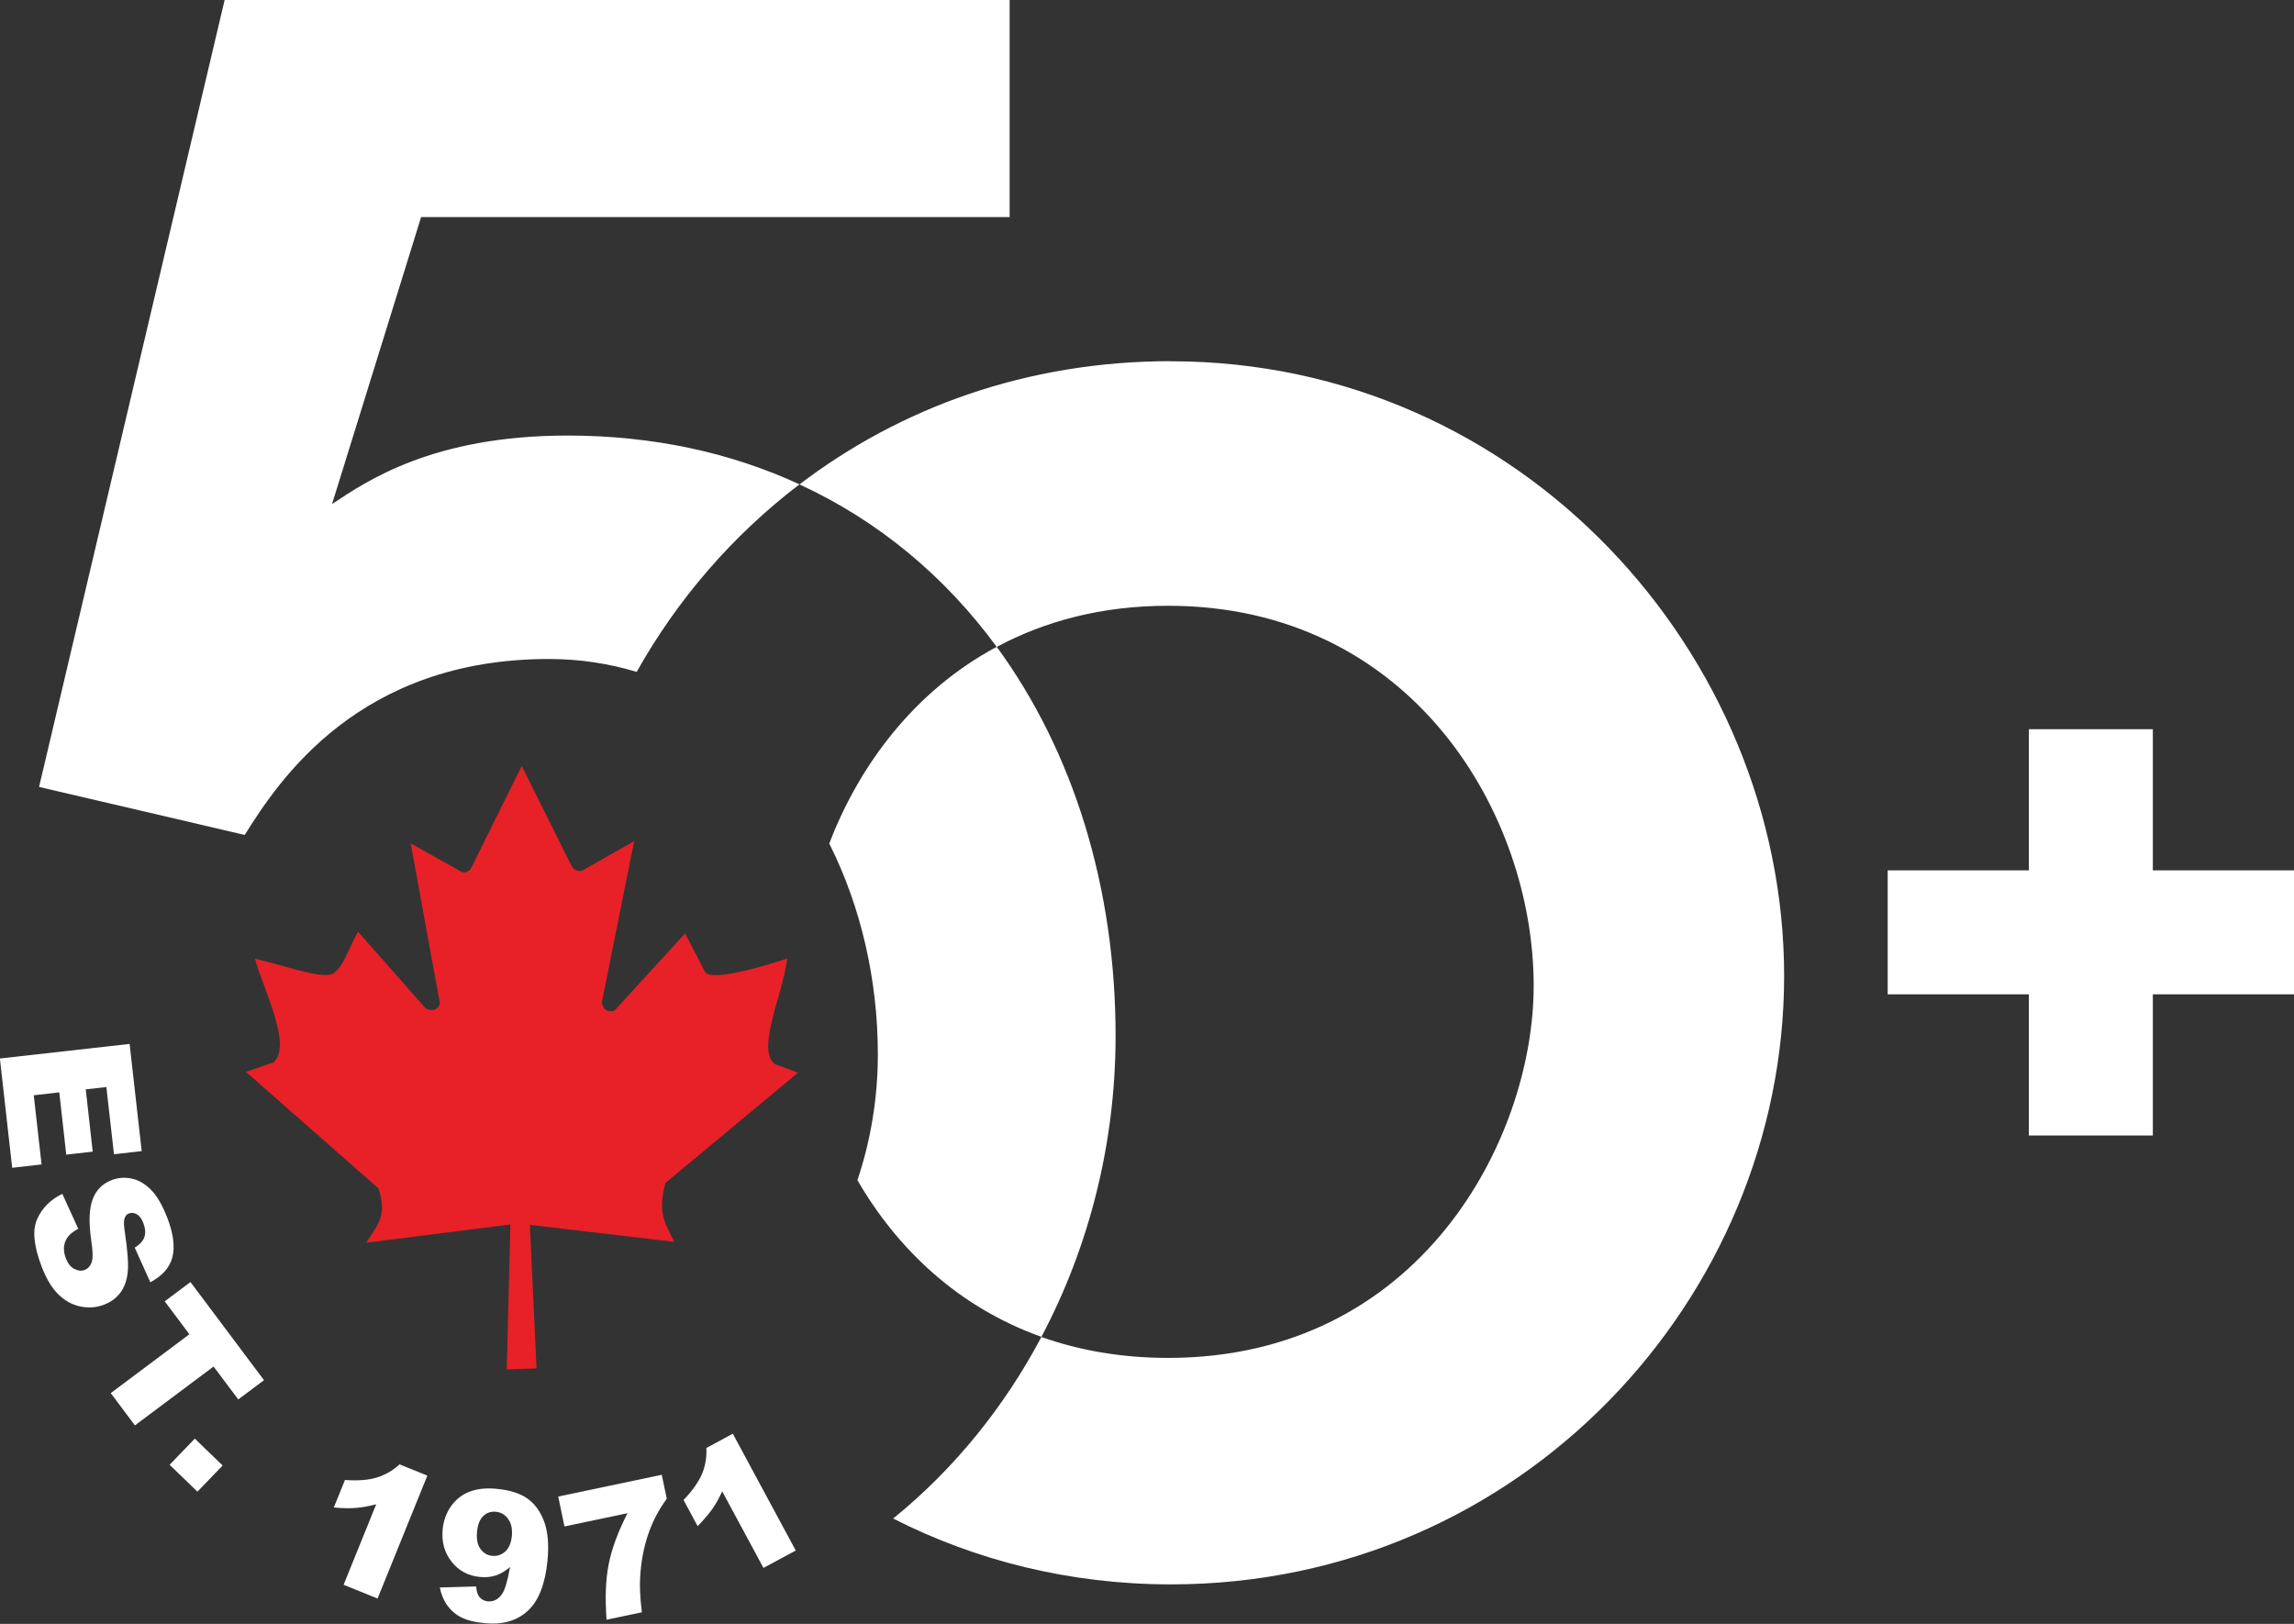 <?xml version="1.0" encoding="UTF-8"?>
<svg xmlns="http://www.w3.org/2000/svg" id="Layer_2" data-name="Layer 2" viewBox="0 0 220.19 155.88">
  <rect x="0" y="0" width="220.19" height="155.88" fill="#333333" stroke="none"/>
  <defs>
    <style>
      .cls-1 {
        fill: #fff;
      }

      .cls-2 {
        fill: #e72127;
      }
    </style>
  </defs>
  <g id="Layer_1-2" data-name="Layer 1">
    <g>
      <g>
        <path class="cls-1" d="m112.39,34.67c-13.83,0-26.01,4.48-35.65,11.83,7.66,3.53,14.04,8.92,18.93,15.6,4.59-2.46,10.05-3.95,16.45-3.95,23.31,0,35.09,19.89,35.09,36.48,0,14.69-10.89,35.72-35.09,35.72-4.51,0-8.56-.73-12.16-2.01-3.55,6.7-8.35,12.66-14.23,17.43,7.9,4.02,16.92,6.32,26.66,6.32,33.63,0,58.86-27.52,58.86-58.4s-25.23-59.01-58.86-59.01"></path>
        <path class="cls-1" d="m76.73,46.49c-6.52-3.01-13.98-4.68-22.26-4.68-12.94,0-19.31,4.39-22.6,6.58l8.55-27.55h56.49V0H21.56L3.75,75.54l19.74,4.61c3.29-5.27,10.97-16.89,29.18-16.89,3,0,5.82.44,8.44,1.24,3.9-6.95,9.2-13.11,15.62-18"></path>
        <path class="cls-1" d="m79.6,80.98c3.04,6.05,4.66,13.09,4.66,20.23,0,4.29-.71,8.35-1.96,12.08,3.77,6.51,9.6,12.17,17.66,15.04,4.62-8.72,7.12-18.68,7.12-28.88,0-14.19-4.02-27.26-11.41-37.36-7.94,4.25-13.22,11.42-16.07,18.88"></path>
        <path class="cls-2" d="m26.33,101.96l-2.73.93,12.72,11.18c.97,2.87-.32,3.72-1.15,5.22l13.82-1.75-.35,13.91,2.86-.09-.64-13.78,13.86,1.63c-.87-1.82-1.64-2.76-.84-5.66l12.72-10.58-2.22-.82c-1.83-1.39.79-6.76,1.18-10.14,0,0-7.43,2.54-7.92,1.22l-1.88-3.63-6.78,7.42c-.73.17-1.05-.12-1.22-.75l3.11-15.52-4.93,2.79c-.42.17-.84.02-1.11-.48l-4.75-9.53-4.91,9.9c-.35.36-.73.4-1.05.16l-4.7-2.63,2.81,15.39c-.23.61-.75.78-1.38.44l-6.48-7.34c-.84,1.35-1.42,3.57-2.53,4.06-1.13.46-4.86-.93-7.37-1.48.87,3.09,3.54,8.22,1.84,9.91"></path>
        <g>
          <path class="cls-1" d="m12.44,100.2l1.16,10.3-2.66.3-.73-6.45-1.98.22.67,5.98-2.54.29-.67-5.98-2.45.28.75,6.64-2.82.32-1.18-10.49,12.44-1.4Z"></path>
          <path class="cls-1" d="m5.98,114.6l1.53,3.35c-.53.29-.9.6-1.1.94-.33.55-.36,1.18-.1,1.87.2.52.47.87.82,1.05s.68.22,1,.1c.3-.12.52-.35.66-.71s.13-1.06-.03-2.11c-.25-1.72-.21-3.03.12-3.93.33-.91.95-1.54,1.87-1.89.6-.23,1.23-.27,1.9-.13s1.29.51,1.86,1.09c.57.58,1.09,1.48,1.56,2.7.57,1.49.73,2.74.48,3.74-.25,1-.96,1.8-2.12,2.42l-1.5-3.33c.49-.29.8-.63.93-1.01.13-.38.09-.83-.1-1.34-.16-.42-.37-.7-.63-.85-.26-.14-.52-.17-.77-.07-.19.07-.32.22-.4.46-.09.23-.08.69.03,1.38.26,1.71.35,2.97.27,3.79-.09.82-.33,1.48-.72,1.99s-.91.89-1.55,1.13c-.75.29-1.52.34-2.31.17-.79-.17-1.49-.57-2.11-1.19s-1.14-1.5-1.57-2.63c-.76-1.99-.91-3.51-.43-4.57.47-1.06,1.28-1.87,2.42-2.42Z"></path>
          <path class="cls-1" d="m18.29,123.08l7.05,9.41-2.47,1.85-2.37-3.16-7.55,5.65-2.32-3.1,7.55-5.65-2.37-3.16,2.47-1.85Z"></path>
          <path class="cls-1" d="m18.7,138.1l2.67,2.58-2.42,2.51-2.67-2.58,2.42-2.51Z"></path>
          <path class="cls-1" d="m41.02,141.65l-4.78,11.8-3.26-1.32,3.13-7.73c-.69.19-1.33.3-1.93.35-.59.05-1.31.04-2.14-.04l1.07-2.64c1.24.09,2.27.01,3.07-.24.81-.25,1.53-.67,2.17-1.26l2.67,1.08Z"></path>
          <path class="cls-1" d="m42.22,152.39l3.48-.1c.04.49.16.84.36,1.06.2.22.45.34.76.37.56.05,1.02-.19,1.38-.72.27-.39.52-1.25.76-2.58-.45.39-.91.66-1.36.81s-.97.21-1.54.15c-1.12-.11-2.02-.59-2.71-1.46s-.98-1.91-.86-3.12c.08-.83.35-1.56.8-2.21.46-.64,1.04-1.11,1.76-1.39.72-.28,1.6-.38,2.63-.28,1.25.12,2.23.43,2.94.93s1.25,1.24,1.61,2.21.47,2.23.32,3.76c-.22,2.25-.85,3.85-1.89,4.81s-2.41,1.35-4.09,1.19c-.99-.09-1.76-.29-2.31-.57-.55-.28-.99-.67-1.33-1.14s-.58-1.06-.72-1.74Zm6.91-4.95c.06-.67-.05-1.22-.36-1.63-.3-.42-.7-.65-1.19-.69-.46-.04-.86.09-1.19.41-.34.32-.54.82-.6,1.51-.07.7.04,1.25.32,1.64s.65.62,1.12.67c.49.05.91-.09,1.27-.42s.57-.82.63-1.48Z"></path>
          <path class="cls-1" d="m53.58,143.66l9.94-2.09.48,2.3c-.7.96-1.24,1.96-1.63,2.99-.47,1.25-.77,2.6-.89,4.04-.1,1.12-.06,2.41.13,3.87l-3.39.71c-.15-2.06-.09-3.82.2-5.3.29-1.48.89-3.12,1.81-4.92l-6.05,1.27-.6-2.88Z"></path>
          <path class="cls-1" d="m70.34,137.63l6.04,11.21-3.1,1.67-3.96-7.35c-.3.65-.61,1.22-.96,1.71s-.81,1.03-1.4,1.63l-1.35-2.51c.86-.9,1.45-1.74,1.78-2.52.32-.78.46-1.61.41-2.47l2.53-1.37Z"></path>
        </g>
      </g>
      <rect class="cls-1" x="194.74" y="70" width="11.9" height="39"></rect>
      <rect class="cls-1" x="194.74" y="70" width="11.9" height="39" transform="translate(111.19 290.19) rotate(-90)"></rect>
    </g>
  </g>
</svg>
